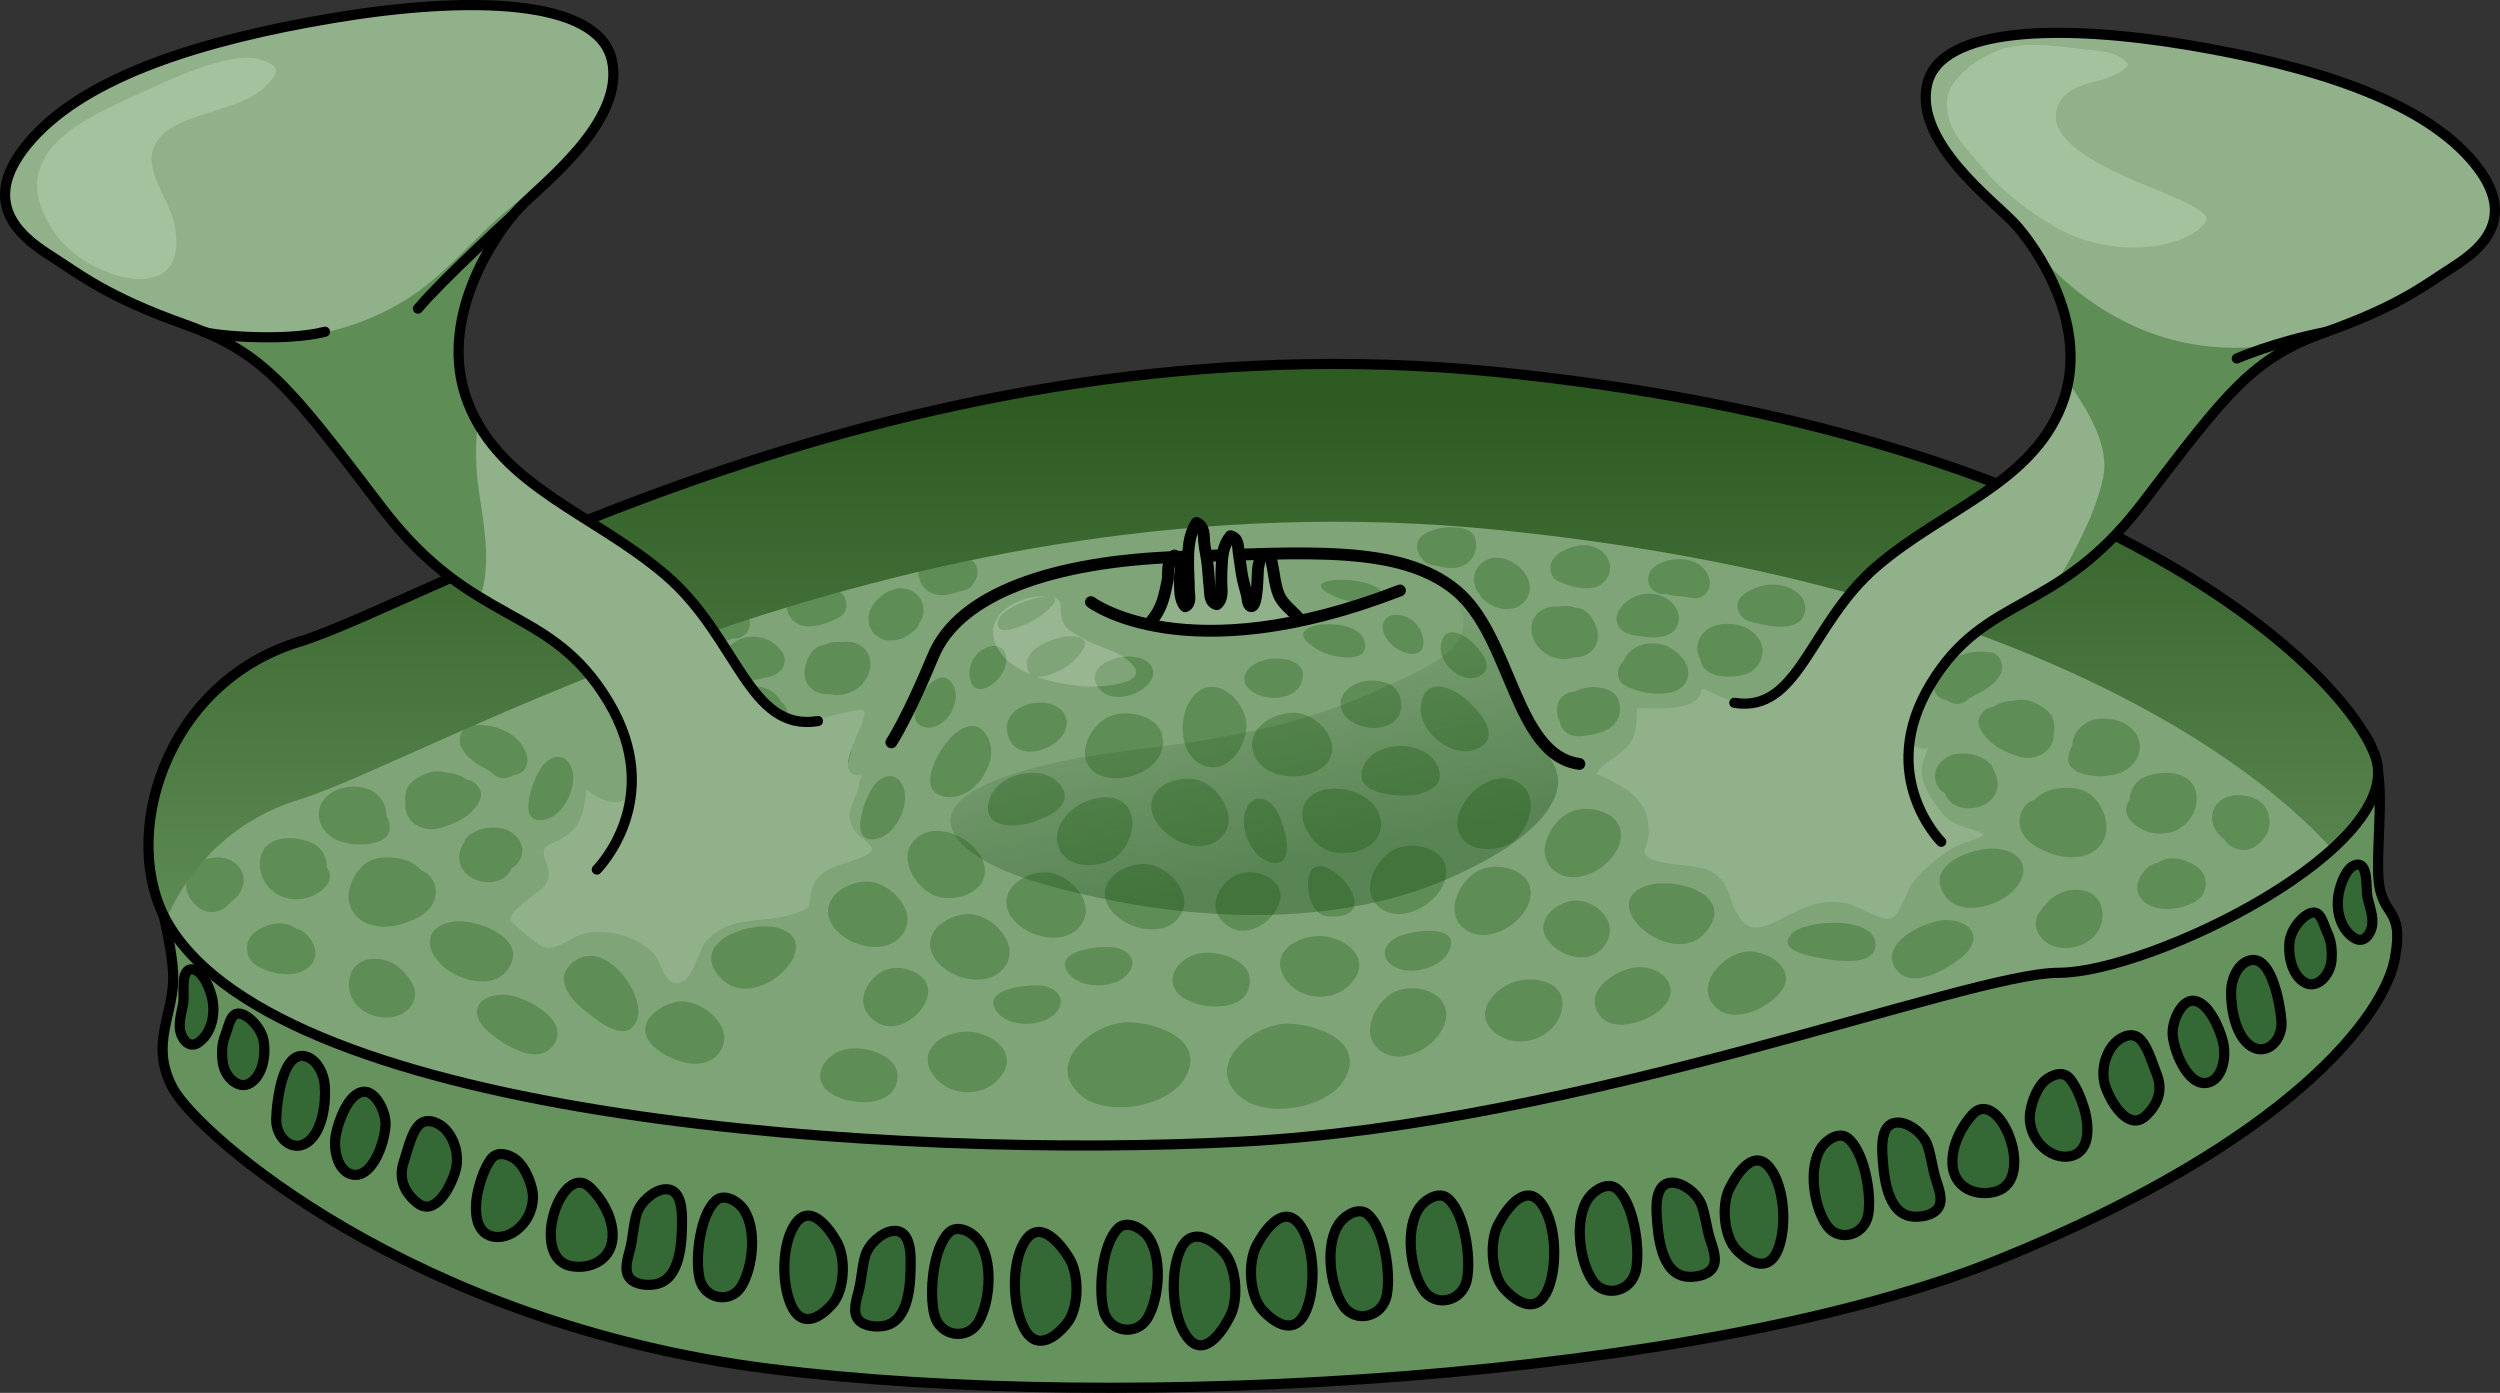<?xml version="1.0" encoding="utf-8"?>
<!-- Generator: Adobe Illustrator 16.0.0, SVG Export Plug-In . SVG Version: 6.00 Build 0)  -->
<!DOCTYPE svg PUBLIC "-//W3C//DTD SVG 1.1//EN" "http://www.w3.org/Graphics/SVG/1.1/DTD/svg11.dtd">
<svg version="1.1" id="Layer_1" xmlns="http://www.w3.org/2000/svg" xmlns:xlink="http://www.w3.org/1999/xlink" x="0px" y="0px"
	 width="246.166px" height="137.151px" viewBox="0 0 246.166 137.151" enable-background="new 0 0 246.166 137.151"
	 xml:space="preserve">
<rect x="0" y="0" width="246.166" height="137.151" fill="#333333" stroke="none"/>
<g>
	<g>
		<g>
			<path fill="#66925D" d="M14.681,84.74c0,0,2.118,6.933,2.361,10.992s-2.438,6.958,0,11.451
				c2.438,4.493,23.492,23.141,58.693,27.593c35.203,4.451,92.025,1.016,121.034-10.726s38.084-24.2,39.06-29.737
				s-1.625-3.586-1.666-8.692c-0.04-5.106,0.942-10.187-1.404-13.413c-11.921-0.246-26.548,5.987-26.548,5.987
				s-10.848,4.493-11.213,4.493c-0.366,0-82.996-16.534-82.996-16.534L91.365,85.621c0,0-32.813,7.038-33.433,6.548
				c-0.619-0.491-15.686-11.535-15.686-11.535s-13.208,2.699-14.24,2.699C26.975,83.333,14.681,84.74,14.681,84.74z"/>
			<path fill="none" stroke="#000000" stroke-linecap="round" stroke-linejoin="round" stroke-miterlimit="10" d="M14.681,84.74
				c0,0,2.118,6.933,2.361,10.992s-2.438,6.958,0,11.451c2.438,4.493,23.492,23.141,58.693,27.593
				c35.203,4.451,92.025,1.016,121.034-10.726s38.084-24.2,39.06-29.737s-1.625-3.586-1.666-8.692
				c-0.04-5.106,0.942-10.187-1.404-13.413c-11.921-0.246-26.548,5.987-26.548,5.987s-10.848,4.493-11.213,4.493
				c-0.366,0-82.996-16.534-82.996-16.534L91.365,85.621c0,0-32.813,7.038-33.433,6.548c-0.619-0.491-15.686-11.535-15.686-11.535
				s-13.208,2.699-14.24,2.699C26.975,83.333,14.681,84.74,14.681,84.74z"/>
			<path fill="#346834" stroke="#000000" stroke-miterlimit="10" d="M18.036,98.809c-0.184,1.05-0.605,2.263-0.103,3.254
				c0.394,0.776,1.017,1.049,1.688,0.534c1.261-0.964,1.643-2.861,1.227-4.477c-0.241-0.935-0.901-2.512-1.834-2.662
				C17.684,95.242,18.198,97.882,18.036,98.809z"/>
			<path fill="#346834" stroke="#000000" stroke-miterlimit="10" d="M22.176,101.938c-0.345,0.879-0.375,1.816-0.227,2.771
				c0.203,1.312,1.515,2.643,2.682,1.939c1.23-0.744,1.6-2.766,1.307-4.252c-0.197-1.004-1.092-2.049-1.871-2.435
				C22.731,99.302,22.627,100.786,22.176,101.938z"/>
			<path fill="#346834" stroke="#000000" stroke-miterlimit="10" d="M27.198,110.175c-0.051,1.859,1.602,3.375,3.102,2.279
				c1.449-1.057,1.82-3.797,1.676-5.6c-0.092-1.145-0.73-2.388-1.683-2.767C27.85,103.118,27.246,108.419,27.198,110.175z"/>
			<path fill="#346834" stroke="#000000" stroke-miterlimit="10" d="M33.055,111.805c-0.246,1.37,0.184,3.351,1.438,3.792
				c2.037,0.717,3.4-2.968,3.471-4.863c0.045-1.231-0.959-3.299-2.131-3.238C34.336,107.571,33.314,110.373,33.055,111.805z"/>
			<path fill="#346834" stroke="#000000" stroke-miterlimit="10" d="M39.77,114.367c-0.581,1.7,0.064,3.072,1.307,4.071
				c1.695,1.365,3.223-1.358,3.749-3.078c0.443-1.445-0.009-3.106-0.935-4.123c-0.59-0.648-1.693-1.165-2.449-0.619
				C40.549,111.263,40.139,113.286,39.77,114.367z"/>
			<path fill="#346834" stroke="#000000" stroke-miterlimit="10" d="M48.615,121.773c2.122,0.347,4.347-2.161,3.769-4.701
				c-0.258-1.138-0.936-2.565-1.871-3.084c-0.777-0.433-1.675-0.595-2.242,0.241c-0.547,0.808-0.93,1.908-1.171,2.894
				C46.667,118.897,46.659,121.454,48.615,121.773z"/>
			<path fill="#346834" stroke="#000000" stroke-miterlimit="10" d="M56.182,124.655c1.893,0.404,4.315-0.604,4.137-3.305
				c-0.115-1.723-1.105-3.344-2.201-4.412C55.325,114.212,52.068,123.779,56.182,124.655z"/>
			<path fill="#346834" stroke="#000000" stroke-miterlimit="10" d="M62.047,122.975c-0.234,0.914-0.668,2.19-0.002,2.919
				c0.589,0.643,1.771,0.701,2.519,0.557c2.459-0.476,2.604-4.113,2.593-6.439c-0.006-1.387-0.283-3.074-1.768-2.902
				c-1.036,0.121-2.337,1.238-2.697,2.42C62.368,120.59,62.333,121.864,62.047,122.975z"/>
			<path fill="#346834" stroke="#000000" stroke-miterlimit="10" d="M68.878,125.86c0.466,2.082,3.012,2.521,4.074,0.879
				c1.236-1.91,1.64-5.986,0.124-7.844c-0.596-0.73-1.824-1.359-2.584-0.686C68.952,119.577,68.418,123.813,68.878,125.86z"/>
			<path fill="#346834" stroke="#000000" stroke-miterlimit="10" d="M84.56,127.073c-0.234,0.912-0.668,2.189-0.002,2.917
				c0.589,0.644,1.771,0.702,2.519,0.558c2.459-0.477,2.604-4.113,2.593-6.439c-0.006-1.388-0.283-3.074-1.768-2.902
				c-1.036,0.121-2.337,1.238-2.697,2.42C84.881,124.687,84.845,125.962,84.56,127.073z"/>
			<path fill="#346834" stroke="#000000" stroke-miterlimit="10" d="M92.012,129.477c0.562,2.165,3.254,2.506,4.314,0.726
				c1.233-2.068,1.519-6.376-0.139-8.253c-0.652-0.74-1.966-1.343-2.742-0.597C91.872,122.866,91.458,127.345,92.012,129.477z"/>
			<path fill="#346834" stroke="#000000" stroke-miterlimit="10" d="M108.676,129.062c0.563,2.166,3.254,2.506,4.315,0.726
				c1.233-2.068,1.519-6.376-0.14-8.253c-0.651-0.74-1.966-1.342-2.741-0.597C108.537,122.45,108.123,126.931,108.676,129.062z"/>
			<path fill="#346834" stroke="#000000" stroke-miterlimit="10" d="M77.912,128.535c1.019,2.255,2.775,1.309,4.058-0.15
				c1.209-1.376,1.332-4.494,0.436-6.087c-0.938-1.665-2.754-3.861-4.158-1.697C76.972,122.562,76.942,126.389,77.912,128.535z"/>
			<path fill="#346834" stroke="#000000" stroke-miterlimit="10" d="M100.779,130.681c1.149,2.322,2.965,1.242,4.263-0.356
				c1.224-1.505,1.245-4.79,0.248-6.423c-1.041-1.705-3.029-3.926-4.432-1.582C99.586,124.444,99.685,128.47,100.779,130.681z"/>
			<path fill="#346834" stroke="#000000" stroke-miterlimit="10" d="M233.133,88.423c0.243,1.032,0.734,2.207,0.289,3.236
				c-0.35,0.809-0.953,1.132-1.653,0.674c-1.313-0.861-1.804-2.723-1.481-4.367c0.187-0.953,0.756-2.58,1.677-2.806
				C233.279,84.837,232.917,87.513,233.133,88.423z"/>
			<path fill="#346834" stroke="#000000" stroke-miterlimit="10" d="M229.182,91.88c0.394,0.852,0.478,1.783,0.386,2.75
				c-0.128,1.324-1.358,2.759-2.563,2.15c-1.271-0.64-1.756-2.627-1.55-4.135c0.141-1.017,0.972-2.133,1.728-2.58
				C228.478,89.297,228.665,90.77,229.182,91.88z"/>
			<path fill="#346834" stroke="#000000" stroke-miterlimit="10" d="M224.646,100.509c0.158,1.85-1.403,3.497-2.964,2.527
				c-1.507-0.938-2.034-3.642-1.993-5.451c0.025-1.148,0.591-2.441,1.52-2.897C223.59,93.521,224.497,98.76,224.646,100.509z"/>
			<path fill="#346834" stroke="#000000" stroke-miterlimit="10" d="M218.896,102.61c0.325,1.348,0.011,3.357-1.215,3.9
				c-1.992,0.881-3.563-2.684-3.744-4.57c-0.115-1.225,0.769-3.367,1.94-3.402C217.374,98.491,218.556,101.204,218.896,102.61z"/>
			<path fill="#346834" stroke="#000000" stroke-miterlimit="10" d="M212.346,105.714c0.676,1.65,0.11,3.07-1.07,4.168
				c-1.613,1.5-3.295-1.092-3.918-2.764c-0.524-1.408-0.171-3.102,0.696-4.193c0.551-0.692,1.622-1.299,2.406-0.815
				C211.388,102.681,211.915,104.665,212.346,105.714z"/>
			<path fill="#346834" stroke="#000000" stroke-miterlimit="10" d="M203.948,113.822c-2.098,0.519-4.462-1.803-4.031-4.383
				c0.192-1.158,0.787-2.636,1.689-3.229c0.751-0.494,1.638-0.729,2.252,0.059c0.59,0.761,1.035,1.826,1.333,2.791
				C205.726,110.794,205.88,113.345,203.948,113.822z"/>
			<path fill="#346834" stroke="#000000" stroke-miterlimit="10" d="M196.564,117.313c-1.866,0.557-4.342-0.253-4.319-2.961
				c0.016-1.729,0.911-3.426,1.944-4.58C196.819,106.824,200.617,116.104,196.564,117.313z"/>
			<path fill="#346834" stroke="#000000" stroke-miterlimit="10" d="M190.616,116.114c0.285,0.893,0.792,2.131,0.169,2.91
				c-0.55,0.691-1.727,0.845-2.48,0.762c-2.481-0.275-2.834-3.893-2.957-6.213c-0.073-1.387,0.106-3.091,1.597-3.039
				c1.041,0.035,2.401,1.045,2.83,2.194C190.158,113.761,190.267,115.028,190.616,116.114z"/>
			<path fill="#346834" stroke="#000000" stroke-miterlimit="10" d="M183.966,119.55c-0.346,2.113-2.86,2.759-4.014,1.206
				c-1.345-1.804-1.98-5.839-0.575-7.813c0.552-0.777,1.742-1.507,2.538-0.896C183.532,113.286,184.307,117.468,183.966,119.55z"/>
			<path fill="#346834" stroke="#000000" stroke-miterlimit="10" d="M168.391,122.034c0.286,0.895,0.791,2.131,0.17,2.91
				c-0.55,0.689-1.728,0.846-2.481,0.762c-2.48-0.275-2.835-3.893-2.957-6.213c-0.073-1.386,0.107-3.09,1.597-3.04
				c1.042,0.036,2.402,1.045,2.83,2.194C167.933,119.683,168.042,120.949,168.391,122.034z"/>
			<path fill="#346834" stroke="#000000" stroke-miterlimit="10" d="M161.095,125.04c-0.435,2.205-3.103,2.764-4.264,1.074
				c-1.35-1.965-1.882-6.236-0.336-8.245c0.607-0.792,1.883-1.499,2.702-0.817C160.854,118.432,161.524,122.868,161.095,125.04z"/>
			<path fill="#346834" stroke="#000000" stroke-miterlimit="10" d="M136.55,127.534c-0.436,2.207-3.103,2.764-4.264,1.074
				c-1.351-1.965-1.883-6.236-0.336-8.244c0.606-0.793,1.882-1.5,2.702-0.818C136.308,120.927,136.978,125.363,136.55,127.534z"/>
			<path fill="#346834" stroke="#000000" stroke-miterlimit="10" d="M144.445,125.98c-0.436,2.207-3.102,2.765-4.262,1.075
				c-1.35-1.963-1.883-6.236-0.337-8.244c0.608-0.792,1.884-1.5,2.701-0.818C144.205,119.374,144.875,123.81,144.445,125.98z"/>
			<path fill="#346834" stroke="#000000" stroke-miterlimit="10" d="M175.108,122.953c-0.887,2.332-2.693,1.53-4.056,0.179
				c-1.285-1.273-1.587-4.375-0.785-6.037c0.84-1.737,2.525-4.076,4.051-2.031C175.701,116.917,175.952,120.732,175.108,122.953z"/>
			<path fill="#346834" stroke="#000000" stroke-miterlimit="10" d="M152.417,126.954c-1.013,2.41-2.884,1.479-4.271-0.01
				c-1.308-1.4-1.518-4.677-0.617-6.387c0.94-1.787,2.796-4.162,4.329-1.939C153.249,120.635,153.382,124.659,152.417,126.954z"/>
			<path fill="#346834" stroke="#000000" stroke-miterlimit="10" d="M128.616,129.043c-1.012,2.409-2.883,1.479-4.271-0.009
				c-1.309-1.402-1.519-4.678-0.617-6.388c0.939-1.786,2.795-4.162,4.328-1.94C129.448,122.724,129.582,126.749,128.616,129.043z"/>
			<path fill="#346834" stroke="#000000" stroke-miterlimit="10" d="M116.122,123.298c0.959-2.441,2.85-1.568,4.271-0.123
				c1.338,1.359,1.619,4.628,0.757,6.365c-0.9,1.815-2.703,4.247-4.285,2.074C115.428,129.64,115.207,125.621,116.122,123.298z"/>
			<path fill="#7FA478" d="M16.545,90.945c-4.892-8.354-0.426-23.647,12.877-27.736c13.304-4.089,59.555-32.455,118.023-26.574
				s82.902,28.712,86.394,37.705c3.49,8.994-22.107,21.447-31.125,21.447s-46.916,14.905-80.658,16.635S27.89,110.317,16.545,90.945
				z"/>
			<g>
				<g>
					<path fill="#5F8D56" d="M125.929,89.032c0.833-2.111-1.582-3.327-3.35-3.112c-1.914,0.233-3.769,2.766-2.431,4.526
						C121.939,92.8,125.027,91.317,125.929,89.032z M111.073,100.651c-3.19-0.026-8.264,3.844-4.793,7.079
						c2.562,2.387,8.828,1.304,10.466-1.692C118.749,102.37,113.887,100.674,111.073,100.651z M130.958,92.289
						c-2.479-0.639-6.26,1.222-4.429,4.062c1.383,2.145,4.673,2.379,6.384,0.605C134.947,94.847,133.343,92.904,130.958,92.289z
						 M126.773,100.796c-3.19-0.025-8.264,3.844-4.793,7.08c2.562,2.387,8.828,1.303,10.466-1.693
						C134.449,102.515,129.587,100.819,126.773,100.796z M122.94,97.368c0.825-2.492-2.293-3.627-4.262-3.549
						c-2.867,0.112-4.866,3.432-1.356,4.848C119.009,99.349,122.245,99.468,122.94,97.368z"/>
					<path fill="#5F8D56" d="M91.231,98.442c0.833-2.109-1.582-3.326-3.35-3.111c-1.914,0.232-3.769,2.766-2.431,4.525
						C87.241,102.212,90.329,100.729,91.231,98.442z M96.259,101.7c-2.479-0.639-6.26,1.222-4.429,4.062
						c1.383,2.145,4.673,2.38,6.384,0.605C100.249,104.258,98.645,102.315,96.259,101.7z M88.242,106.779
						c0.825-2.492-2.293-3.626-4.262-3.549c-2.867,0.112-4.866,3.432-1.356,4.849C84.311,108.761,87.546,108.878,88.242,106.779z"/>
					<path fill="#5F8D56" d="M105.21,95.842c1.097,1.464,3.906,1.487,5.279,0.544c1.515-1.038,1.32-2.529-0.448-3.041
						C108.842,92.999,103.427,93.465,105.21,95.842z"/>
					<path fill="#5F8D56" d="M86.229,82.622c1.801-0.32,3.087-2.818,2.864-4.469c-0.245-1.82-1.665-2.318-2.917-0.969
						C85.327,78.099,83.304,83.144,86.229,82.622z"/>
					<path fill="#5F8D56" d="M53.553,80.731c1.801-0.32,3.087-2.818,2.864-4.468c-0.245-1.82-1.665-2.319-2.917-0.97
						C52.651,76.208,50.628,81.253,53.553,80.731z"/>
					<path fill="#5F8D56" d="M98.162,99.628c1.097,1.463,3.906,1.486,5.279,0.544c1.515-1.038,1.32-2.53-0.448-3.041
						C101.793,96.784,96.378,97.251,98.162,99.628z"/>
					<path fill="#5F8D56" d="M115.942,90.499c1.744-1.963-0.208-4.484-2.221-5.232c-2.287-0.852-6.03,1.234-4.615,3.907
						C110.236,91.308,114.18,92.481,115.942,90.499z"/>
					<path fill="#5F8D56" d="M98.731,95.447c1.744-1.962-0.208-4.483-2.221-5.231c-2.287-0.852-6.03,1.234-4.615,3.906
						C93.025,96.257,96.969,97.43,98.731,95.447z"/>
					<path fill="#5F8D56" d="M88.682,92.227c1.744-1.962-0.208-4.483-2.221-5.231c-2.287-0.852-6.03,1.234-4.615,3.906
						C82.976,93.036,86.92,94.209,88.682,92.227z"/>
					<path fill="#5F8D56" d="M106.238,91.32c1.744-1.962-0.208-4.483-2.221-5.231c-2.287-0.852-6.03,1.234-4.615,3.906
						C100.532,92.13,104.476,93.303,106.238,91.32z"/>
					<path fill="#5F8D56" d="M114.501,73.368c0.28-2.609-2.773-3.528-4.847-2.967c-2.355,0.637-4.19,4.508-1.485,5.862
						C110.328,77.343,114.22,76.007,114.501,73.368z"/>
					<path fill="#5F8D56" d="M104.106,82.802c0.298,2.607,3.478,2.836,5.379,1.835c2.158-1.136,3.103-5.315,0.167-6.044
						C107.308,78.011,103.803,80.165,104.106,82.802z"/>
					<path fill="#5F8D56" d="M90.367,82.431c-2.068,1.615-0.604,4.446,1.243,5.545c2.097,1.248,6.153-0.129,5.242-3.014
						C96.125,82.659,92.457,80.796,90.367,82.431z"/>
					<path fill="#5F8D56" d="M119.994,82.67c2.061-1.627,0.58-4.449-1.271-5.54c-2.103-1.238-6.153,0.159-5.229,3.04
						C114.234,82.468,117.912,84.314,119.994,82.67z"/>
					<path fill="#5F8D56" d="M118.283,75.267c2.358,1.151,4.261-1.405,4.441-3.547c0.205-2.431-2.811-5.476-5.006-3.394
						C115.968,69.988,115.898,74.104,118.283,75.267z"/>
					<path fill="#5F8D56" d="M92.872,73.548c-0.854,1.276-2.373,4.215-0.071,4.848c2.811,0.773,5.567-3.074,4.591-5.484
						C96.327,70.288,94.078,71.745,92.872,73.548z"/>
					<path fill="#5F8D56" d="M90.922,68.151c-0.569,0.896-1.579,2.96-0.015,3.424c1.911,0.566,3.752-2.133,3.073-3.842
						C93.241,65.873,91.727,66.886,90.922,68.151z"/>
					<path fill="#5F8D56" d="M98.401,66.702c0.917-1.168,0.95-2.63-0.08-3.024c-0.956-0.364-2.794,0.675-2.849,2.497
						C95.398,68.574,97.337,68.058,98.401,66.702z"/>
					<path fill="#5F8D56" d="M102.501,60.618c0.814-0.631,2.28-1.838,0.698-1.883c-1.291-0.036-4.631,1.13-4.93,2.398
						C97.794,63.153,101.619,61.302,102.501,60.618z"/>
					<path fill="#5F8D56" d="M101.296,81.063c1.482-0.403,4.557-1.625,3.233-3.612c-1.614-2.428-6.22-1.331-7.063,1.13
						C96.55,81.259,99.204,81.634,101.296,81.063z"/>
					<path fill="#5F8D56" d="M104.154,72.938c1.354-1.234,1.176-2.957-0.616-3.586c-1.663-0.583-4.582,0.353-4.385,2.497
						C99.412,74.673,102.584,74.372,104.154,72.938z"/>
					<path fill="#5F8D56" d="M112.993,67.439c1.08-1.137,0.563-2.474-1.313-2.756c-1.742-0.26-4.412,0.829-3.794,2.496
						C108.699,69.376,111.743,68.758,112.993,67.439z"/>
					<path fill="#5F8D56" d="M105.578,65.206c0.766-0.748,2.132-2.192,0.432-2.519c-1.387-0.266-4.765,0.809-4.872,2.534
						C100.965,67.969,104.747,66.016,105.578,65.206z"/>
				</g>
				<g>
					<path fill="#5F8D56" d="M158.349,92.444c0.842-2.045-1.601-4.018-3.511-3.752c-1.763,0.246-3.786,2.041-2.439,3.867
						C153.858,94.536,157.222,95.179,158.349,92.444z M147.681,102.009c2.108,1.276,5.229,0.205,6.015-2.223
						c1.043-3.213-3.089-4.043-5.321-2.789C146.226,98.204,145.174,100.491,147.681,102.009z M163.19,99.665
						c3.029-2.27,0.245-4.965-2.554-4.338c-1.924,0.43-4.646,2.326-3.209,4.523C158.637,101.7,161.734,100.757,163.19,99.665z"/>
					<path fill="#5F8D56" d="M125.11,84.909c-1.777-0.43-2.91-3.001-2.587-4.636c0.355-1.801,1.803-2.212,2.971-0.789
						C126.287,80.448,127.998,85.607,125.11,84.909z"/>
					<path fill="#5F8D56" d="M132.009,90.194c-0.334,0.057-0.735,0.076-1.215,0.047c-1.352-0.079-1.936-1.709-1.988-2.941
						C128.566,81.729,136.478,89.427,132.009,90.194z"/>
					<path fill="#5F8D56" d="M142.736,93.519c-0.685,1.695-3.395,2.438-4.963,1.879c-1.73-0.615-1.926-2.106-0.347-3.054
						C138.497,91.701,143.849,90.763,142.736,93.519z"/>
					<path fill="#5F8D56" d="M136.068,103.554c-2.188-1.449-0.948-4.387,0.805-5.626c1.993-1.409,6.146-0.353,5.463,2.593
						C141.792,102.874,138.28,105.019,136.068,103.554z"/>
					<path fill="#5F8D56" d="M144.382,91.587c-2.19-1.449-0.948-4.387,0.805-5.627c1.991-1.408,6.145-0.354,5.463,2.594
						C150.104,90.905,146.592,93.052,144.382,91.587z"/>
					<path fill="#5F8D56" d="M153.269,85.897c-2.189-1.449-0.948-4.387,0.805-5.627c1.992-1.409,6.145-0.354,5.463,2.594
						C158.992,85.216,155.48,87.361,153.269,85.897z"/>
					<path fill="#5F8D56" d="M136.068,89.522c-2.188-1.449-0.948-4.387,0.805-5.625c1.992-1.41,6.145-0.354,5.463,2.592
						C141.791,88.843,138.279,90.987,136.068,89.522z"/>
					<path fill="#5F8D56" d="M123.477,74.29c-0.94-2.449,1.775-4.121,3.924-4.111c2.439,0.012,5.206,3.283,2.938,5.285
						C128.531,77.062,124.425,76.769,123.477,74.29z"/>
					<path fill="#5F8D56" d="M135.944,80.742c0.381,2.597-2.634,3.634-4.729,3.153c-2.377-0.545-4.362-4.342-1.711-5.799
						C131.62,76.933,135.56,78.116,135.944,80.742z"/>
					<path fill="#5F8D56" d="M149.128,76.86c2.414,1.031,1.724,4.143,0.221,5.679c-1.706,1.743-5.98,1.453-5.841-1.569
						C143.622,78.558,146.69,75.815,149.128,76.86z"/>
					<path fill="#5F8D56" d="M144.429,68.917c1.152,1.015,3.375,3.466,1.313,4.667c-2.519,1.469-6.17-1.545-5.844-4.125
						C140.253,66.652,142.801,67.483,144.429,68.917z"/>
					<path fill="#5F8D56" d="M144.929,63.201c0.78,0.72,2.285,2.457,0.893,3.306c-1.702,1.038-4.174-1.099-3.956-2.925
						C142.105,61.593,143.828,62.184,144.929,63.201z"/>
					<path fill="#5F8D56" d="M137.329,63.718c-1.186-0.895-1.592-2.299-0.697-2.944c0.83-0.597,2.873-0.063,3.394,1.683
						C140.712,64.757,138.706,64.756,137.329,63.718z"/>
					<path fill="#5F8D56" d="M131.806,58.889c-0.949-0.401-2.676-1.191-1.158-1.641c1.239-0.366,4.766-0.095,5.38,1.054
						C137.005,60.132,132.834,59.324,131.806,58.889z"/>
					<path fill="#5F8D56" d="M138.214,78.343c-1.537-0.01-4.821-0.404-4.053-2.664c0.938-2.76,5.671-2.881,7.116-0.719
						C142.851,77.314,140.383,78.356,138.214,78.343z"/>
					<path fill="#5F8D56" d="M133.368,71.222c-1.625-0.846-1.894-2.556-0.324-3.625c1.458-0.99,4.52-0.834,4.879,1.288
						C138.396,71.681,135.253,72.204,133.368,71.222z"/>
					<path fill="#5F8D56" d="M123.415,68.173c-1.336-0.822-1.18-2.247,0.563-3c1.617-0.698,4.478-0.331,4.308,1.439
						C128.062,68.943,124.96,69.127,123.415,68.173z"/>
					<path fill="#5F8D56" d="M130.009,64.113c-0.933-0.526-2.623-1.572-1.063-2.324c1.271-0.612,4.813-0.44,5.359,1.2
						C135.175,65.601,131.02,64.683,130.009,64.113z"/>
				</g>
				<path fill="#5F8D56" d="M153.4,57.219c1.118,0.494,2.195,0.841,3.426,0.659c0.943-0.14,1.762-1.058,1.715-2.021
					c-0.05-1.035-0.807-1.795-1.773-2.068c-1.052-0.297-2.175,0.062-3.096,0.568c-0.18,0.099-0.328,0.234-0.444,0.392
					c-0.139,0.108-0.264,0.244-0.365,0.417C152.484,55.812,152.652,56.888,153.4,57.219z M164.11,58.478
					c0.192,0.089,0.403,0.147,0.626,0.167c0.247,0.021,0.494,0.045,0.741,0.07c0.213,0.021,0.426,0.047,0.638,0.073
					c-0.095-0.008,0.323,0.059,0.393,0.074c1.373,0.313,2.22-1.013,1.693-2.203c-0.851-1.926-3.63-1.969-5.171-0.946
					c-0.68,0.452-0.97,1.317-0.538,2.052C162.808,58.307,163.498,58.61,164.11,58.478z M143.849,51.982
					c-1.236-0.163-2.521-0.053-3.605,0.612c-0.971,0.596-0.841,1.739-0.234,2.372c0.188,0.33,0.481,0.588,0.864,0.641
					c0.772,0.107,1.56,0.384,2.346,0.313c1.314-0.118,2.202-1.1,2.13-2.438C145.3,52.582,144.696,52.094,143.849,51.982z
					 M160.268,62.389c0.347,0.126,0.702,0.183,1.059,0.208c1.016,0.204,2.094,0.301,3.026-0.143
					c1.235-0.587,1.191-2.165,0.337-3.037c-1.543-1.577-4.283-1.128-5.318,0.769C158.879,61.087,159.348,62.053,160.268,62.389z
					 M155.07,64.726c0.786-0.014,1.506-0.304,1.981-1.032c0.627-0.96,0.151-2.334-0.516-3.131c-0.423-0.504-0.938-0.717-1.467-0.731
					c-0.521-0.204-1.09-0.229-1.637-0.106c-0.03-0.003-0.059-0.01-0.089-0.012c-0.908-0.041-1.813,0.308-2.283,1.122
					c-0.453,0.782-0.299,1.759,0.147,2.502C151.982,64.628,153.665,65.188,155.07,64.726z M147.214,54.915
					c-1.389,0.109-2.375,1.374-1.994,2.754c0.094,0.341,0.263,0.613,0.472,0.832c0.07,0.197,0.184,0.378,0.352,0.519
					c0.823,0.692,1.757,1.106,2.848,0.911c0.963-0.172,1.708-1.013,1.746-1.991C150.7,56.337,148.771,54.792,147.214,54.915z
					 M157.276,67.674c-0.729-0.088-1.513,0.08-2.192,0.425c-0.436,0.013-0.846,0.152-1.213,0.458c-0.599,0.5-0.62,1.307-0.482,2.006
					c0.034,0.171,0.109,0.324,0.205,0.46c0.027,0.338,0.163,0.667,0.443,0.949c0.469,0.471,1.141,0.585,1.776,0.51
					c1.019-0.122,2.486-0.387,3.181-1.223c0.615-0.742,0.681-1.625,0.3-2.487C158.952,68.002,158.02,67.764,157.276,67.674z
					 M195.939,69.668c-0.736,0.202-1.334,1.078-1.048,1.845c0.584,1.566,2.345,2.516,3.865,2.973
					c1.802,0.541,3.567-0.521,3.477-2.424c0.048-0.307,0.063-0.625,0.006-0.956c-0.177-1.039-1.274-1.659-2.146-2.014
					c-0.571-0.233-1.271-0.245-1.916-0.079c-0.678-0.008-1.363,0.209-1.893,0.604C196.172,69.621,196.057,69.635,195.939,69.668z
					 M195.455,74.817c-0.832-0.586-1.992-0.732-2.957-0.548c-1.204,0.231-2.303,1.426-1.887,2.715
					c0.166,0.517,0.492,0.884,0.899,1.134c0.098,0.275,0.247,0.537,0.464,0.761c0.528,0.548,1.404,0.77,2.143,0.704
					c0.933-0.084,1.731-0.456,2.264-1.25c0.521-0.777,0.351-1.81-0.106-2.601C196.158,75.334,195.859,75.013,195.455,74.817z
					 M167.445,64.982c0.063,0.845,0.971,1.398,1.729,1.538c0.808,0.149,1.63,0.146,2.431-0.053c1.069-0.265,1.8-1.035,1.937-2.125
					c0.152-1.219-0.853-2.249-1.903-2.639c-1.045-0.388-2.426-0.404-3.399,0.188C167.172,62.541,166.806,63.95,167.445,64.982z
					 M191.463,68.899c0.069,0.015,0.144,0.022,0.216,0.033c0.594,0.478,1.535,0.568,2.136-0.12c0.001,0,0.002,0,0.003-0.001
					c0.124-0.081,0.258-0.148,0.389-0.219c0.312-0.167,0.629-0.323,0.939-0.494c0.72-0.398,1.396-0.929,1.809-1.651
					c0.443-0.774,0.081-2.039-0.896-2.203c-2.056-0.346-4.573,0.411-5.491,2.452C190.192,67.528,190.437,68.673,191.463,68.899z
					 M172.204,61.168c0.313,0.099,0.634,0.172,0.959,0.229c0.042,0.014,0.081,0.033,0.126,0.042c1.145,0.229,2.45,0.499,3.553-0.026
					c1.146-0.545,1.179-2.093,0.313-2.893c-1.559-1.44-4.089-1.152-5.613,0.141C170.636,59.429,171.208,60.853,172.204,61.168z
					 M213.581,81.993c1.72-0.354,2.989-2.151,2.674-3.873c-0.429-2.348-3.527-2.345-5.198-1.553
					c-0.864,0.409-1.373,1.327-1.368,2.255c-0.038,0.05-0.09,0.091-0.121,0.144c-0.636,1.084,0.193,1.973,1.063,2.522
					C211.516,82.047,212.566,82.202,213.581,81.993z M209.943,71.783c-1.095-1.112-3.453-1.404-4.732-0.472
					c-0.769,0.559-1.168,1.362-1.157,2.151c-0.221,0.296-0.356,0.673-0.399,1.178c-0.059,0.708,0.513,1.215,1.102,1.446
					c1.182,0.465,2.841,0.458,4.021,0.01C210.584,75.413,211.417,73.28,209.943,71.783z M202.364,77.677
					c-0.766,0.148-1.525,0.522-2.066,1.09c-0.233,0.057-0.466,0.172-0.681,0.375c-0.84,0.793-0.986,1.934-0.44,2.938
					c0.515,0.949,1.581,1.471,2.529,1.867c1.951,0.814,4.809,0.729,5.581-1.614c0.414-1.255-0.188-2.782-1.021-3.71
					C205.294,77.538,203.696,77.419,202.364,77.677z M164.612,68.171c0.9-0.198,1.679-1.004,1.625-1.963
					c-0.059-1.038-0.855-1.88-1.711-2.382c-1.416-0.832-3.498-0.607-4.435,0.825c-0.081,0.125-0.137,0.262-0.182,0.403
					c-0.754,0.611-0.885,1.937,0.136,2.475C161.373,68.226,163.145,68.493,164.612,68.171z M223.204,79.722
					c-0.501-1.027-1.685-1.377-2.736-1.425c-1.346-0.062-2.66,0.785-2.653,2.235c0.004,0.861,0.494,1.596,1.168,2.079
					c0.407,0.599,1,1.022,1.808,1.083c0.944,0.07,1.733-0.568,2.241-1.295C223.577,81.618,223.612,80.56,223.204,79.722z
					 M216.462,85.47c-0.327-0.265-0.679-0.463-1.042-0.622c-0.085-0.042-0.171-0.081-0.26-0.111
					c-0.555-0.197-1.145-0.272-1.774-0.171c-0.323,0.053-0.639,0.201-0.923,0.405c-0.323,0.043-0.642,0.183-0.911,0.409
					c-0.599,0.504-1.104,1.191-1.104,2.006c0.001,0.969,0.712,1.594,1.552,1.904c1.007,0.371,2.419,0.209,3.401-0.156
					c0.604-0.225,1.321-0.579,1.595-1.209C217.376,87.05,217.233,86.095,216.462,85.47z M205.204,87.692
					c-1.479-0.334-2.994,0.32-3.853,1.472c-0.345,0.337-0.625,0.729-0.797,1.216c-0.332,0.939,0.211,1.889,0.959,2.42
					c1.301,0.925,3.275,0.605,4.441-0.361C207.534,91.129,207.456,88.202,205.204,87.692z M161.96,87.27
					c-4.89,1.878,2.869,8.362,6.034,4.476C171.054,87.988,164.682,86.224,161.96,87.27z M172.526,93.69
					c-2.35-0.254-5.649,2.951-3.851,5.209c1.659,2.083,4.916,0.612,6.396-0.923C177.114,95.857,174.788,93.937,172.526,93.69z
					 M176.4,91.97c-1.59,1.738,2.181,2.25,3.465,2.465c1.215,0.204,4.575,0.654,4.798-1.213
					C185.03,90.146,177.784,90.458,176.4,91.97z M196.894,83.598c-2.023-0.333-6.742,1.138-5.777,3.826
					c1.047,2.917,4.904,2.12,6.73,0.63C199.928,86.356,199.722,84.063,196.894,83.598z M191.847,90.594
					c-1.964-0.122-6.877,2.146-5.225,4.729c1.479,2.31,5.051,0.129,6.519-1.053C195.215,92.6,194.403,90.753,191.847,90.594z"/>
				<path fill="#5F8D56" d="M83.08,58.64c-0.116-0.165-0.251-0.29-0.398-0.386c-0.128-0.148-0.288-0.271-0.475-0.354
					c-0.96-0.429-2.108-0.694-3.132-0.312c-0.941,0.351-1.633,1.171-1.598,2.207c0.032,0.963,0.923,1.812,1.875,1.873
					c1.241,0.08,2.286-0.354,3.359-0.938C83.43,60.338,83.509,59.251,83.08,58.64z M73.695,62.021
					c0.371-0.768,0.011-1.607-0.704-2.001c-1.619-0.893-4.387-0.623-5.076,1.367c-0.427,1.229,0.526,2.482,1.869,2.057
					c0.067-0.021,0.479-0.123,0.385-0.106c0.209-0.043,0.419-0.086,0.63-0.125c0.244-0.046,0.488-0.09,0.732-0.131
					c0.221-0.038,0.427-0.113,0.61-0.217C72.762,62.945,73.424,62.586,73.695,62.021z M90.428,56.345
					c0.038,1.34,1.003,2.245,2.323,2.255c0.789,0.006,1.551-0.334,2.313-0.505c0.376-0.084,0.648-0.366,0.809-0.71
					c0.553-0.681,0.588-1.83-0.429-2.344c-1.135-0.573-2.424-0.578-3.644-0.314C90.966,54.908,90.404,55.443,90.428,56.345z
					 M77.004,64.176c-1.188-1.806-3.955-2.028-5.364-0.33c-0.78,0.94-0.694,2.515,0.585,3c0.967,0.366,2.033,0.181,3.027-0.106
					c0.354-0.054,0.704-0.14,1.039-0.294C77.18,66.035,77.568,65.034,77.004,64.176z M85.399,66.648
					c0.384-0.778,0.457-1.764-0.059-2.506c-0.536-0.772-1.465-1.046-2.367-0.931c-0.03,0.004-0.058,0.014-0.088,0.019
					c-0.555-0.077-1.12-0.005-1.622,0.24c-0.525,0.057-1.022,0.312-1.402,0.849c-0.6,0.849-0.96,2.257-0.256,3.163
					c0.533,0.687,1.273,0.917,2.059,0.866C83.102,68.694,84.733,67.997,85.399,66.648z M85.524,61.221
					c0.118,0.971,0.931,1.749,1.903,1.84c1.104,0.105,2-0.384,2.765-1.141c0.155-0.155,0.254-0.344,0.307-0.547
					c0.191-0.235,0.337-0.519,0.402-0.867c0.266-1.406-0.82-2.586-2.213-2.581C87.125,57.931,85.331,59.629,85.524,61.221z
					 M77.787,72.729c-0.309,0.892-0.172,1.766,0.503,2.454c0.761,0.777,2.245,0.92,3.27,0.957c0.641,0.023,1.301-0.145,1.729-0.652
					c0.256-0.305,0.364-0.645,0.364-0.983c0.083-0.144,0.146-0.302,0.166-0.476c0.079-0.709-0.009-1.511-0.646-1.96
					c-0.391-0.274-0.812-0.38-1.246-0.356c-0.706-0.289-1.5-0.392-2.221-0.244C78.973,71.618,78.064,71.933,77.787,72.729z
					 M45.96,76.788c-0.512-0.418-1.188-0.663-1.864-0.685c-0.639-0.193-1.339-0.211-1.919-0.003
					c-0.885,0.317-2.008,0.89-2.229,1.921c-0.071,0.329-0.07,0.646-0.035,0.956c-0.172,1.897,1.547,3.032,3.371,2.568
					c1.537-0.392,3.338-1.264,3.986-2.805c0.318-0.753-0.24-1.653-0.967-1.888C46.186,76.815,46.072,76.797,45.96,76.788z
					 M45.71,82.898c-0.49,0.771-0.704,1.796-0.219,2.594c0.5,0.815,1.281,1.222,2.211,1.345c0.734,0.098,1.618-0.087,2.17-0.611
					c0.225-0.216,0.386-0.469,0.496-0.74c0.417-0.231,0.758-0.585,0.946-1.095c0.47-1.27-0.577-2.51-1.769-2.793
					c-0.957-0.226-2.123-0.128-2.979,0.422C46.156,82.197,45.844,82.505,45.71,82.898z M51.797,74.113
					c-0.831-2.078-3.313-2.942-5.382-2.685c-0.982,0.123-1.398,1.371-0.989,2.163c0.382,0.739,1.034,1.299,1.736,1.727
					c0.304,0.185,0.613,0.354,0.917,0.534c0.127,0.075,0.259,0.149,0.38,0.235c0.001,0.001,0.002,0.001,0.003,0.001
					c0.571,0.713,1.515,0.663,2.128,0.211c0.073-0.008,0.147-0.012,0.216-0.024C51.842,76.094,52.136,74.961,51.797,74.113z
					 M31.121,88.037c0.895-0.512,1.76-1.364,1.171-2.475c-0.028-0.055-0.079-0.098-0.115-0.148c0.044-0.927-0.425-1.865-1.271-2.313
					c-1.635-0.861-4.73-0.996-5.26,1.331c-0.389,1.707,0.803,3.557,2.506,3.984C29.156,88.668,30.212,88.558,31.121,88.037z
					 M33.203,82.73c1.162,0.497,2.817,0.574,4.018,0.16c0.6-0.206,1.191-0.688,1.164-1.397c-0.021-0.507-0.142-0.89-0.35-1.193
					c0.045-0.788-0.32-1.607-1.064-2.199c-1.238-0.986-3.607-0.795-4.748,0.27C30.685,79.804,31.427,81.969,33.203,82.73z
					 M35.605,85.359c-0.872,0.892-1.539,2.393-1.18,3.663c0.673,2.373,3.524,2.582,5.509,1.851c0.965-0.355,2.052-0.831,2.606-1.758
					c0.588-0.979,0.49-2.125-0.314-2.953c-0.207-0.213-0.435-0.337-0.664-0.404c-0.517-0.589-1.262-0.995-2.02-1.176
					C38.223,84.268,36.621,84.318,35.605,85.359z M76.935,71.549c0.973-0.62,0.733-1.93-0.068-2.478
					c-0.056-0.137-0.123-0.27-0.214-0.387c-1.051-1.35-3.145-1.403-4.487-0.458c-0.812,0.571-1.536,1.475-1.51,2.514
					c0.025,0.961,0.867,1.7,1.781,1.824C73.925,72.766,75.669,72.354,76.935,71.549z M18.694,88.419
					c0.477,0.747,1.237,1.419,2.185,1.39c0.809-0.025,1.419-0.424,1.852-1.005c0.693-0.455,1.215-1.167,1.256-2.028
					c0.067-1.448-1.209-2.351-2.556-2.346c-1.054,0.003-2.251,0.301-2.796,1.307C18.192,86.556,18.181,87.616,18.694,88.419z
					 M24.487,94.197c0.246,0.64,0.948,1.025,1.542,1.274c0.967,0.407,2.369,0.631,3.391,0.302c0.854-0.274,1.589-0.868,1.632-1.836
					c0.037-0.814-0.439-1.523-1.017-2.051c-0.26-0.239-0.571-0.392-0.893-0.448c-0.275-0.217-0.584-0.378-0.905-0.444
					c-0.626-0.129-1.218-0.078-1.78,0.095c-0.089,0.027-0.177,0.062-0.264,0.101c-0.371,0.145-0.729,0.326-1.067,0.577
					C24.33,92.358,24.144,93.307,24.487,94.197z M35.328,99.177c1.123,1.017,3.082,1.419,4.421,0.551
					c0.771-0.499,1.353-1.424,1.062-2.377c-0.152-0.495-0.414-0.897-0.744-1.249c-0.809-1.187-2.295-1.906-3.787-1.635
					C34.008,94.88,33.805,97.801,35.328,99.177z M71,96.337c3.474,3.613,10.675-3.484,5.647-4.955
					C73.848,90.563,67.643,92.845,71,96.337z M64.458,103.129c1.602,1.408,4.968,2.606,6.451,0.395
					c1.606-2.397-1.944-5.322-4.266-4.875C64.411,99.079,62.25,101.185,64.458,103.129z M56.184,94.961
					c-1.896,1.833,0.718,4.04,1.708,4.8c1.047,0.801,3.988,3.27,4.878,0.491C63.547,97.832,59.31,91.938,56.184,94.961z
					 M43.615,95.142c1.759,1.566,5.579,2.527,6.75-0.343c1.078-2.645-3.573-4.314-5.609-4.068
					C41.911,91.074,41.606,93.356,43.615,95.142z M48.05,101.552c1.416,1.243,4.893,3.575,6.469,1.33
					c1.76-2.511-3.053-4.985-5.02-4.946C46.941,97.985,46.048,99.796,48.05,101.552z"/>
			</g>
			<linearGradient id="SVGID_1_" gradientUnits="userSpaceOnUse" x1="124.393" y1="97.005" x2="124.393" y2="37.643">
				<stop  offset="0.075" style="stop-color:#5F8D56"/>
				<stop  offset="0.962" style="stop-color:#2E5B22"/>
			</linearGradient>
			<path fill="url(#SVGID_1_)" d="M29.422,78.745c13.304-4.088,59.555-32.454,118.023-26.573
				c47.591,4.787,72.629,20.802,82.183,31.446c3.415-3.096,5.34-6.367,4.211-9.277c-3.491-8.993-27.925-31.824-86.394-37.705
				S42.726,59.121,29.422,63.209c-13.113,4.03-17.633,18.944-13.074,27.37C18.578,85.376,22.952,80.734,29.422,78.745z"/>
			<path fill="none" stroke="#000000" stroke-linecap="round" stroke-linejoin="round" stroke-miterlimit="10" d="M16.545,90.945
				c-4.892-8.354-0.426-23.647,12.877-27.736c13.304-4.089,59.555-32.455,118.023-26.574s82.902,28.712,86.394,37.705
				c3.49,8.994-22.107,21.447-31.125,21.447s-46.916,14.905-80.658,16.635S27.89,110.317,16.545,90.945z"/>
			<path fill="#91B18B" d="M65.581,56.657c3.548,3.043,5.606,7.306,8.538,10.869c1.128,1.37,2.874,3.729,4.821,3.741
				c0.593,0.004,6.169-1.954,6.19-1.148c0.041,1.536-3.536,6.473-0.251,6.216c-0.048,0.191-0.249,0.536-0.268,0.739
				c-0.157,1.7-1.588,2.595-0.635,4.418c0.745,1.426,3.088,1.879,1.046,2.848c-1.747,0.828-4.521,0.945-5.08,3.238
				c-0.413,1.689,0.178,1.74-1.766,2.406c-2.999,1.029-6.27,0.016-8.629,2.695c-0.873,0.991-1.219,3.78-2.668,4.097
				c-1.479,0.323-1.717-2.095-2.56-2.929c-1.62-1.604-4.134-2.303-6.346-2.03c-1.597,0.196-3.143,1.999-4.538,1.401
				c-0.421-0.181-3.069-2.27-3.146-2.594c-0.181-0.77,1.484-1.863,1.973-2.258c1.187-0.959,2.087-1.414,1.654-3.047
				c-0.349-1.316-0.927-1.674,0.66-2.38c2.613-1.163,2.809-2.536,3.196-5.216c1.013,1.027,3.612,2.074,4.381,0.319
				c1.075-2.456-1.031-6.931-2.259-8.974c-5.799-9.656-13.221-7.172-22.268-19.034S26.031,34.728,18.26,31.969
				C10.49,29.21,7.823,27.003,4.806,25.073s-7.075-5.379-1.624-11.448C8.633,7.556,19.653,3.971,32.874,1.764
				c13.222-2.207,25.979-1.931,27.371,4.138c1.393,6.069-6.957,12.274-9.162,14.62c-2.203,2.345-8.235,10.896-4.987,19.171
				C49.343,47.968,58.506,50.589,65.581,56.657z"/>
			<path fill="#5F8D56" d="M37.629,50.037c3.441,4.512,6.647,6.947,9.618,8.766c0.072-0.171,0.146-0.342,0.199-0.529
				c0.885-3.073,0.168-6.891-0.3-9.973c-0.335-2.206-0.339-4.442-0.112-6.672c-0.347-0.614-0.67-1.249-0.939-1.936
				c-3.248-8.276,2.784-16.827,4.987-19.171c0.686-0.729,1.966-1.833,3.362-3.188c-0.004,0.003-0.01,0.007-0.014,0.01
				c-2.445,1.639-4.741,3.439-6.836,5.496c-2.441,2.396-4.848,4.992-7.802,6.781c-3.245,1.965-6.414,2.953-10.104,3.614
				c-2.111,0.377-4.291,0.222-6.43,0.227c-0.553,0.001-1.072-0.013-1.593-0.057C27.019,36.071,30.048,40.097,37.629,50.037z"/>
			<path fill="none" stroke="#000000" stroke-linecap="round" stroke-linejoin="round" stroke-miterlimit="10" d="M58.768,85.621
				c0,0,6.928-6.896,1.129-16.55c-5.799-9.656-13.221-7.172-22.268-19.034S26.031,34.728,18.26,31.969
				C10.49,29.21,7.823,27.003,4.806,25.073s-7.075-5.379-1.624-11.448C8.633,7.556,19.653,3.971,32.874,1.764
				c13.222-2.207,25.979-1.931,27.371,4.138c1.393,6.069-6.957,12.274-9.162,14.62c-2.203,2.345-8.235,10.896-4.987,19.171
				c3.248,8.275,12.411,10.896,19.485,16.965s8.118,15.447,14.961,14.344"/>
			<path fill="#91B18B" d="M190.086,67.399c5.426-9.036,12.372-6.713,20.837-17.812c8.465-11.1,10.853-14.325,18.124-16.907
				c7.271-2.581,9.767-4.646,12.589-6.453s6.621-5.034,1.52-10.712s-15.412-9.033-27.783-11.099
				c-12.371-2.066-24.31-1.808-25.611,3.872c-1.303,5.679,6.511,11.486,8.572,13.68c2.063,2.194,7.706,10.195,4.668,17.939
				c-3.04,7.743-11.613,10.196-18.232,15.875c-4.725,4.053-6.432,13.321-13.797,13.187c-1.44-0.026-2.168-0.822-3.416-1.166
				c-0.164,2.462-4.696,1.843-6.375,1.93c-0.076,1.443,0.108,2.529-0.875,3.69c-0.881,1.04-2.411,1.608-3.14,2.778
				c1.836,0.791,4.021,1.753,4.852,3.726c0.267,0.634,0.352,1.544,0.326,2.231c-0.013,0.352-0.471,1.649-0.414,1.811
				c0.48,1.358,4.897,1.028,6.345,1.738c2.218,1.088,1.849,3.027,3.071,4.749c1.041,1.466,2.55,0.797,4.076,0.003
				c2.233-1.16,3.88-2.018,6.482-1.487c1.213,0.247,3.503,1.95,4.489,1.372c0.645-0.377,1.486-2.885,2.064-3.589
				c0.993-1.21,2.438-2.429,3.791-3.237c0.963-0.576,2.294-0.771,3.133-1.32c-1.082-0.674-2.56-0.729-3.556-1.547
				c-0.699-0.573-1.54-1.831-1.96-2.609c-0.948-1.76-0.727-2.813,0.024-4.455c-0.13,0.285-1.388-0.023-1.572-0.214
				c-0.536-0.556-0.13-1.097,0.014-1.742C188.665,70.141,189.303,68.704,190.086,67.399z"/>
			<g>
				<path fill="#5F8D56" d="M199.865,23.883L199.865,23.883c2.114,2.992,4.797,8.283,3.77,13.748
					c2.158,3.002,4.033,6.403,3.478,9.27c-0.657,3.389-2.854,7.552-4.657,10.558c2.63-1.667,5.452-3.915,8.469-7.87
					c8.41-11.028,10.826-14.283,17.989-16.856C210.167,38.967,199.865,23.883,199.865,23.883z"/>
				<path fill="#5F8D56" d="M231.405,31.797c0.167-0.066,0.326-0.131,0.487-0.196C231.728,31.672,231.569,31.729,231.405,31.797z"/>
			</g>
			<path fill="none" stroke="#000000" stroke-linecap="round" stroke-linejoin="round" stroke-miterlimit="10" d="M191.143,82.886
				c0,0-6.483-6.454-1.057-15.486c5.426-9.036,12.372-6.713,20.837-17.812c8.465-11.1,10.853-14.325,18.124-16.907
				c7.271-2.581,9.767-4.646,12.589-6.453s6.621-5.034,1.52-10.712s-15.412-9.033-27.783-11.099
				c-12.371-2.066-24.31-1.808-25.611,3.872c-1.303,5.679,6.511,11.486,8.572,13.68c2.063,2.194,7.706,10.195,4.668,17.939
				c-3.04,7.743-11.613,10.196-18.232,15.875c-6.621,5.678-7.599,14.454-14.001,13.422"/>
			
				<path fill="none" stroke="#000000" stroke-width="1.167" stroke-linecap="round" stroke-linejoin="round" stroke-miterlimit="10" d="
				M87.77,73.095c0,0,1.568-2.337,4.113-8.496c2.546-6.16,11.87-9.346,24.289-9.771c12.421-0.425,21.722-1.226,27.205,3.317
				c5.485,4.542,5.757,16.233,12.136,17.074"/>
			<path fill="#91B18B" d="M125.925,58.583c0.354,0.867,2.109,1.852,1.18,2.814c-0.616,0.639-1.941,0.641-2.763,0.714
				c-1.279,0.115-2.543,0.199-3.85,0.202c-1.269,0.003-2.634,0.002-3.902-0.12c-0.727-0.07-2.461,0.01-2.968-0.597
				c-0.442-0.529,0.26-1.082,0.52-1.601c0.443-0.882,0.615-1.859,0.82-2.815c0.128-0.594-0.155-2.051,0.688-2.48
				c0.941,0.512,0.468,1.846,0.521,2.534c0.058,0.751-0.064,1.816,0.539,2.459c0.61-0.3,0.353-1.175,0.353-1.601
				c0-0.9-0.074-1.791-0.074-2.692c0-1.303,0.044-2.684,0.834-3.906c0.799,0.373,0.702,1.283,0.743,1.822
				c0.063,0.83,0.303,1.649,0.359,2.476c0.053,0.77,0.143,1.533,0.202,2.299c0.028,0.358-0.01,1.247,0.688,1.397
				c0.666-0.529,0.444-1.542,0.444-2.168c0-0.716,0.014-1.425,0.07-2.138c0.066-0.834,0.239-1.636,0.836-2.383
				c0.817,0.244,0.719,1.021,0.786,1.471c0.108,0.72,0.208,1.438,0.311,2.161c0.104,0.732,0.349,1.462,0.524,2.182
				c0.039,0.159,0.08,1.027,0.386,1.078c0.723,0.121,0.626-3.471,0.725-3.86c0.068-0.268,0.122-0.861,0.389-1.083
				c0.776-0.646,0.905,0.481,0.97,0.781C125.473,56.544,125.518,57.587,125.925,58.583z"/>
			
				<path fill="none" stroke="#000000" stroke-width="1.167" stroke-linecap="round" stroke-linejoin="round" stroke-miterlimit="10" d="
				M113.346,61.177c1.122-1.279,1.313-2.591,1.616-3.996c0.128-0.594-0.155-2.052,0.688-2.481c0.941,0.512,0.468,1.846,0.521,2.534
				c0.058,0.751-0.064,1.816,0.539,2.459c0.61-0.3,0.353-1.175,0.353-1.601c0-0.9-0.074-1.791-0.074-2.692
				c0-1.303,0.044-2.684,0.834-3.906c0.799,0.373,0.702,1.283,0.743,1.822c0.063,0.83,0.303,1.649,0.359,2.476
				c0.053,0.77,0.143,1.533,0.202,2.299c0.028,0.358-0.01,1.247,0.688,1.397c0.666-0.529,0.444-1.542,0.444-2.168
				c0-0.716,0.014-1.425,0.07-2.138c0.066-0.834,0.239-1.636,0.836-2.383c0.817,0.244,0.719,1.021,0.786,1.471
				c0.108,0.72,0.208,1.438,0.311,2.161c0.104,0.732,0.349,1.462,0.524,2.182c0.039,0.159,0.08,1.027,0.386,1.078
				c0.723,0.121,0.626-3.471,0.725-3.86c0.068-0.268,0.122-0.861,0.389-1.083c0.776-0.646,0.905,0.481,0.97,0.781
				c0.219,1.014,0.264,2.057,0.671,3.053c0.366,0.896,1.3,1.522,1.988,2.333"/>
			
				<path fill="none" stroke="#000000" stroke-width="1.167" stroke-linecap="round" stroke-linejoin="round" stroke-miterlimit="10" d="
				M107.424,59.288c0,0,9.274,7.058,30.423-1.144"/>
			<linearGradient id="SVGID_2_" gradientUnits="userSpaceOnUse" x1="125.052" y1="85.568" x2="119.535" y2="61.511">
				<stop  offset="0" style="stop-color:#003B00"/>
				<stop  offset="1" style="stop-color:#003B00;stop-opacity:0"/>
			</linearGradient>
			<path opacity="0.3" fill="url(#SVGID_2_)" d="M143.337,58.768c0.422,1.287,1.132,2.583,0.416,3.997
				c-1.188,2.348-5.323,3.859-7.504,4.906c-5.373,2.58-10.946,4.027-16.804,5.058c-6.411,1.129-13.136,1.383-19.365,3.375
				c-2.14,0.686-7.839,2.617-6.195,5.844c1.643,3.224,8.102,4.966,11.207,5.742c8.418,2.103,17.297,3.06,25.935,1.932
				c4.327-0.566,8.604-1.682,12.561-3.545c3.221-1.518,8.265-4.211,9.581-7.781c0.973-2.639-1.116-4.339-2.535-6.151
				c-1.676-2.14-2.3-5.5-3.093-8.05c-0.175-0.564-3.091-7.178-4.203-5.188"/>
		</g>
		<path fill="none" stroke="#000000" stroke-linecap="round" stroke-linejoin="round" stroke-miterlimit="10" d="M220.252,35.298
			c0,0,3.701-1.615,8.795-2.617"/>
		<path fill="none" stroke="#000000" stroke-linecap="round" stroke-linejoin="round" stroke-miterlimit="10" d="M50.474,21.216
			c0,0-6.974,6.36-9.318,9.173"/>
		<path fill="none" stroke="#000000" stroke-linecap="round" stroke-linejoin="round" stroke-miterlimit="10" d="M20.061,32.667
			c0.869,0.375,7.965,1.013,11.943,0"/>
		<path opacity="0.2" fill="#FFFFFF" d="M106.611,67.579c1.196,0.12,7.218-0.108,4.617-2.42c-1.313-1.168-3.357-1.504-4.851-2.43
			c-0.536-0.333-1.273-0.698-1.594-1.267c-0.886-1.571,0.574-2.675-1.949-2.75c-2.457-0.072-6.026,1.722-4.802,4.72
			C99.229,66.361,103.835,67.3,106.611,67.579z"/>
	</g>
	<path fill="#A3C39E" d="M5.514,23.101c3.188,4.484,13.562,7.55,11.608-1.237c-0.521-2.343-3.21-5.373-1.792-7.757
		c1.9-3.199,8.324-2.882,10.986-5.777c1.217-1.323,1.224-1.764-0.506-2.413C22.642,4.727,15.23,8.555,12.473,9.792
		C6.613,12.422,0.484,16.026,5.514,23.101z"/>
	<path fill="#A3C39E" d="M214.47,23.666c0.718-0.254,1.39-0.601,1.992-1.058c1.674-1.273,0.363-1.76-1.109-2.592
		c-2.83-1.598-15.461-5.111-12.483-10.073c1.357-2.263,5.221-1.557,6.733-3.606c-0.79-0.87-1.785-1.21-2.966-1.321
		c-2.951-0.279-6.976-1.14-9.83-0.07c-1.959,0.733-4.932,2.706-5.095,4.955c-0.209,2.872,1.969,4.73,3.625,6.746
		c1.889,2.298,4.686,4.365,7.271,5.84C205.936,24.383,210.763,24.978,214.47,23.666z"/>
</g>
</svg>
